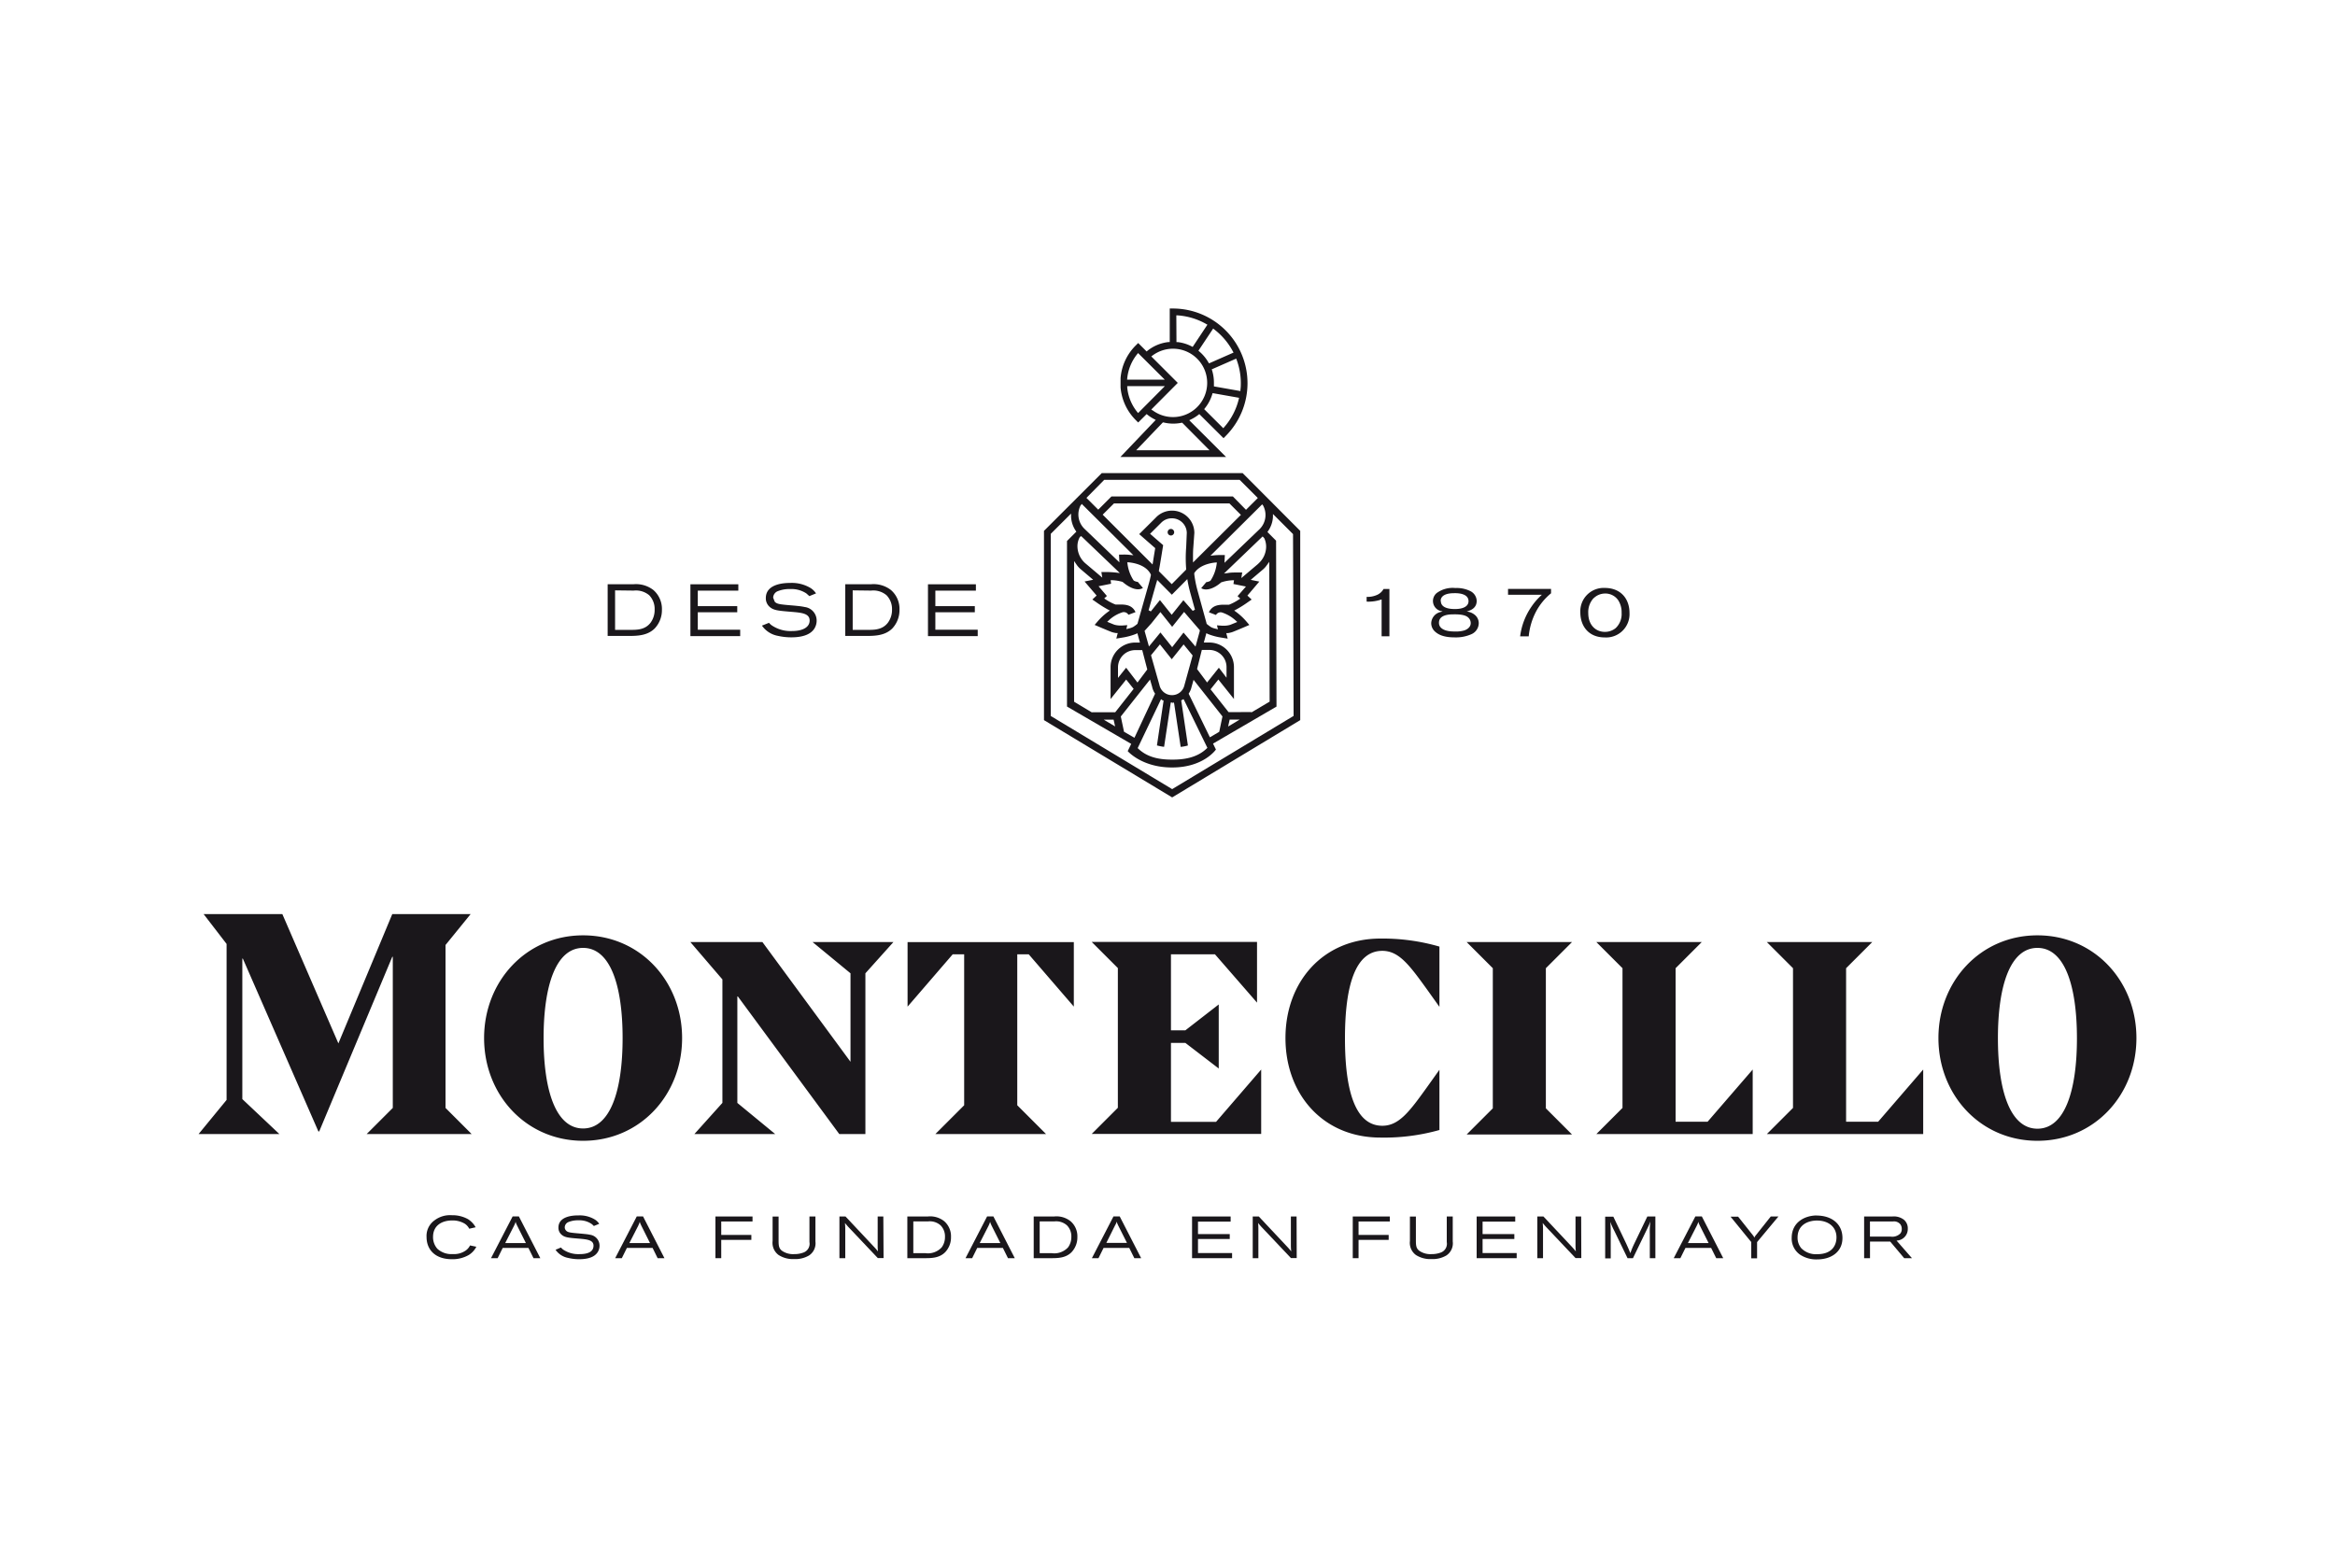 <svg id="Capa_1" data-name="Capa 1" xmlns="http://www.w3.org/2000/svg" viewBox="0 0 500 335.76"><defs><style>.cls-1{fill:#1a171b;}</style></defs><path class="cls-1" d="M96.77,260.25A5.5,5.5,0,0,0,93,261.38a4.09,4.09,0,0,0-1.66,3.54c0,2.66,1.8,4.75,5.44,4.75a6.91,6.91,0,0,0,3.59-.9A4.37,4.37,0,0,0,102,267l-1.35-.28a2.88,2.88,0,0,1-.9,1.07,4.35,4.35,0,0,1-2.77.78h-.08a4.4,4.4,0,0,1-3.25-1.14,3.73,3.73,0,0,1-.92-2.54c0-2.52,2-3.52,4.1-3.52a5.05,5.05,0,0,1,2.65.67,2.74,2.74,0,0,1,1,1.1l1.37-.31a4.82,4.82,0,0,0-1.64-1.74,6.84,6.84,0,0,0-3.4-.84"/><path class="cls-1" d="M110.07,262.51l.22-.48.12-.37.1.34.21.45,1.89,3.76h-4.43Zm-.3-2-4.63,8.94h1.42l1.09-2.2h5.5l1.09,2.2h1.46l-4.59-8.94Z"/><path class="cls-1" d="M123.78,260.29c-.83,0-4.2.07-4.2,2.61a1.92,1.92,0,0,0,.64,1.49c.68.62,1.45.69,3.7.87,1.77.16,3.17.27,3.17,1.51s-1.07,1.81-3,1.81a5.85,5.85,0,0,1-3.35-.87,2.55,2.55,0,0,1-.62-.55l-1.16.49a4.23,4.23,0,0,0,2.73,1.75,10,10,0,0,0,2.31.27c1.85,0,3.23-.43,3.92-1.42a2.52,2.52,0,0,0,.46-1.49,2.35,2.35,0,0,0-2-2.32,9,9,0,0,0-1.16-.17c-.81-.09-1.6-.14-2.42-.23s-1.3-.17-1.6-.52a1,1,0,0,1-.27-.68,1.25,1.25,0,0,1,.8-1.13,5.36,5.36,0,0,1,2.15-.37,4.66,4.66,0,0,1,2.76.75,3.3,3.3,0,0,1,.52.47l1.15-.47a3,3,0,0,0-.9-.9,6.24,6.24,0,0,0-3.55-.9"/><path class="cls-1" d="M136.66,262.51l.21-.48.13-.37.1.34.21.45,1.88,3.76h-4.42Zm-.31-2-4.62,8.94h1.42l1.09-2.2h5.5l1.08,2.2h1.46l-4.58-8.94Z"/><polygon class="cls-1" points="153.2 260.52 153.2 269.45 154.44 269.45 154.44 265.53 160.89 265.53 160.89 264.47 154.44 264.47 154.44 261.59 161.14 261.59 161.14 260.52 153.2 260.52"/><path class="cls-1" d="M174.61,260.52h-1.28V266a2,2,0,0,1-1.15,2.19,5.45,5.45,0,0,1-2.12.39,4.17,4.17,0,0,1-2.45-.61c-.78-.49-.88-1.1-.89-2.14v-5.3h-1.28v5.25a3.22,3.22,0,0,0,1.3,3,5.71,5.71,0,0,0,3.31.86,5.78,5.78,0,0,0,3.19-.77,3.12,3.12,0,0,0,1.37-3Z"/><path class="cls-1" d="M189.15,260.52h-1.21v6.16A12.45,12.45,0,0,0,188,268a13,13,0,0,0-.95-1.09l-6-6.39h-1.3v8.93H181v-6a12,12,0,0,0-.07-1.54c.27.32.37.45.7.82l6.33,6.69h1.24Z"/><path class="cls-1" d="M195.57,268.38v-6.81h3.18a3.47,3.47,0,0,1,2.66.85,3.33,3.33,0,0,1,.94,2.46,3.68,3.68,0,0,1-.7,2.25,4,4,0,0,1-3.47,1.25Zm3.17-7.86h-4.45v8.93h3.59c1.51,0,3.25,0,4.51-1.28a4.56,4.56,0,0,0,1.25-3.25,4.27,4.27,0,0,0-1.48-3.41,4.84,4.84,0,0,0-3.42-1"/><path class="cls-1" d="M211.68,262.51l.21-.48.13-.37.1.34.2.45,1.89,3.76h-4.42Zm-.31-2-4.62,8.94h1.42l1.09-2.2h5.49l1.09,2.2h1.46l-4.58-8.94Z"/><path class="cls-1" d="M222.63,268.38v-6.81h3.18a3.47,3.47,0,0,1,2.66.85,3.33,3.33,0,0,1,.94,2.46,3.74,3.74,0,0,1-.7,2.25,4,4,0,0,1-3.47,1.25Zm3.17-7.86h-4.45v8.93h3.58c1.51,0,3.26,0,4.52-1.28a4.6,4.6,0,0,0,1.25-3.25,4.24,4.24,0,0,0-1.49-3.41,4.83,4.83,0,0,0-3.41-1"/><path class="cls-1" d="M238.73,262.51,239,262l.12-.37.11.34.2.45,1.89,3.76h-4.42Zm-.3-2-4.62,8.94h1.41l1.09-2.2h5.5l1.09,2.2h1.46l-4.59-8.94Z"/><polygon class="cls-1" points="255.26 260.52 255.26 269.45 263.83 269.45 263.83 268.35 256.53 268.35 256.53 265.34 263.33 265.34 263.33 264.29 256.53 264.29 256.53 261.62 263.52 261.62 263.52 260.52 255.26 260.52"/><path class="cls-1" d="M277.64,260.52h-1.22v6.16a10.36,10.36,0,0,0,.08,1.32c-.43-.53-.52-.63-.95-1.09l-6-6.39h-1.3v8.93h1.21v-6a14.34,14.34,0,0,0-.06-1.54c.26.32.37.45.7.82l6.33,6.69h1.24Z"/><polygon class="cls-1" points="289.67 260.52 289.67 269.45 290.91 269.45 290.91 265.53 297.36 265.53 297.36 264.47 290.91 264.47 290.91 261.59 297.61 261.59 297.61 260.52 289.67 260.52"/><path class="cls-1" d="M311.08,260.52H309.8V266a2,2,0,0,1-1.15,2.19,5.45,5.45,0,0,1-2.12.39,4.17,4.17,0,0,1-2.45-.61c-.78-.49-.88-1.1-.89-2.14v-5.3h-1.28v5.25a3.22,3.22,0,0,0,1.3,3,5.71,5.71,0,0,0,3.31.86,5.78,5.78,0,0,0,3.19-.77,3.12,3.12,0,0,0,1.37-3Z"/><polygon class="cls-1" points="316.2 260.52 316.2 269.45 324.77 269.45 324.77 268.35 317.47 268.35 317.47 265.34 324.27 265.34 324.27 264.29 317.47 264.29 317.47 261.62 324.46 261.62 324.46 260.52 316.2 260.52"/><path class="cls-1" d="M338.58,260.52h-1.21v6.16a12.45,12.45,0,0,0,.07,1.32c-.42-.53-.52-.63-.94-1.09l-6-6.39h-1.31v8.93h1.22v-6a12,12,0,0,0-.07-1.54c.27.32.37.45.7.82l6.33,6.69h1.24Z"/><path class="cls-1" d="M354.47,260.52h-1.72l-2.82,5.86a18.66,18.66,0,0,0-.82,2c-.34-.85-.41-1-.86-2l-2.78-5.82h-1.75v8.93h1.19v-5.57a22.43,22.43,0,0,0-.1-2.26,17,17,0,0,0,.9,2l2.8,5.79h1.16l3.05-6.3a14.91,14.91,0,0,0,.68-1.57,17.65,17.65,0,0,0-.12,2.74v5.13h1.19Z"/><path class="cls-1" d="M363.33,262.51l.22-.48.12-.37.1.34.21.45,1.89,3.76h-4.43Zm-.3-2-4.63,8.94h1.42l1.09-2.2h5.5l1.09,2.2H369l-4.58-8.94Z"/><path class="cls-1" d="M380.82,260.52h-1.64l-3.18,4a2.11,2.11,0,0,0-.34.54,2,2,0,0,0-.37-.6l-3.1-3.9h-1.62L375,266v3.48h1.25V266Z"/><path class="cls-1" d="M389.13,268.59a4.36,4.36,0,0,1-3.43-1.29,3.47,3.47,0,0,1-.78-2.28c0-2.64,2.12-3.58,4-3.63h.17c2.36,0,4.16,1.3,4.16,3.6,0,1.52-.8,3.6-4.11,3.6m-.08-8.29c-2.67,0-5.4,1.5-5.4,4.8a4.21,4.21,0,0,0,1.81,3.61,6.32,6.32,0,0,0,3.67,1c2.88,0,5.39-1.53,5.39-4.58s-2.34-4.79-5.47-4.81"/><path class="cls-1" d="M400.42,264.83v-3.24h4.91a1.74,1.74,0,0,1,1.64.66,1.72,1.72,0,0,1,.26.95,1.49,1.49,0,0,1-.3.95,2.44,2.44,0,0,1-2.09.68Zm4.82-4.31h-6.07v8.93h1.26v-3.56h4.32l3,3.56h1.66l-3.3-3.77a2.47,2.47,0,0,0,2.41-2.53,2.4,2.4,0,0,0-.8-1.91,3.52,3.52,0,0,0-2.51-.72"/><path class="cls-1" d="M254.66,90l.35-.17a8.61,8.61,0,0,0,1.61-1l.19-.15L262,93.84l.51-.52a16,16,0,0,0-11.29-27.25h-.74v7.18l-.25,0a8.72,8.72,0,0,0-4.51,1.86l-.19.16-1.81-1.81-.51.51a11.13,11.13,0,0,0-3.26,7l0,.25V82.8l0,.17a11.21,11.21,0,0,0,3.26,7l.51.51,1.81-1.8.19.15a8.43,8.43,0,0,0,1.44.93l.32.17-7.57,7.94h22.64Zm10.6-4.52a14.13,14.13,0,0,1-3.12,6l-.19.23-4.1-4.09.16-.2a8.87,8.87,0,0,0,1.58-3l.07-.23,5.67,1Zm-.44-8.39a14.36,14.36,0,0,1,.88,4.9c0,.43,0,.9-.08,1.46l0,.3-5.68-1,0-.4,0-.41a8.82,8.82,0,0,0-.39-2.61l-.08-.23,5.24-2.3ZM260,70.54a14.57,14.57,0,0,1,4,4.71l.14.26-5.25,2.31-.13-.21a9,9,0,0,0-1.95-2.34l-.19-.16,3.16-4.75Zm-8.11-3,.3,0a14.34,14.34,0,0,1,6.1,1.85l.26.14-3.16,4.76-.22-.11a8.65,8.65,0,0,0-3-.92l-.25,0ZM241.38,81a9.85,9.85,0,0,1,2.13-5.16l.19-.23,5.71,5.69h-8.06Zm2.32,7.46-.19-.24A9.78,9.78,0,0,1,241.38,83l0-.31h8.06Zm3.09-.57-.26-.19L252.2,82l-5.67-5.67.26-.19a7.32,7.32,0,1,1,0,11.72M249,90.47l.15,0a8.69,8.69,0,0,0,3.86.07l.14,0,.11.1L259,96.43H243.29Z"/><path class="cls-1" d="M250.73,113.28a.7.7,0,1,0,.7.7.7.7,0,0,0-.7-.7"/><path class="cls-1" d="M266.09,101.32H235.92l-12.37,12.37v40.53L251,170.77l27.42-16.55V113.69Zm-7.55,58.83-.14.14c-2.21,2.14-5.26,2.39-7.36,2.39-2.26,0-5.12-.27-7.28-2.33l-.15-.13,5-10.47.25.14-.13.25.18-.22.25.14-1.42,9.58a10.11,10.11,0,0,0,1.53.3h0l1.43-9.49H251l.1.27v-.27h.24l.09.24,1.39,9.26h0a8.19,8.19,0,0,0,1.55-.3L252.94,150l.48-.28.15.25Zm-23.72-32.61-.91.85.81.56a24.17,24.17,0,0,0,2.53,1.59l.4.21-.36.26a13.2,13.2,0,0,0-2.19,2l-.7.82,1,.43c1.41.6,2.39,1,2.69,1.11a5.82,5.82,0,0,0,.95.21l.3,0-.3,1.18,1.21-.2a13.53,13.53,0,0,0,3-.8l.3-.15.55,2h-1a5.28,5.28,0,0,0-5.29,5.27v6.83l3.34-4.18,1.6,2-3.94,5h-5l.07.08L230,150.28V120.15l.51.74a5.11,5.11,0,0,0,.89,1l2.68,2.27-1.84.37Zm3-3.29.34,0a9.28,9.28,0,0,1,2.22.37c1.72,1.48,3.31,1.94,4.36,1.3l-1.08-1.29a2.58,2.58,0,0,1-.83-.26l-.1-.09a8.35,8.35,0,0,1-1.29-3.49l-.06-.36.36,0c1.3.14,3.64.64,4.63,2.48l.07.16v.13c-.12.56-.25,1.1-.38,1.58l-2.49,8.81-.07.06a7.8,7.8,0,0,1-.87.63,4,4,0,0,1-1,.33l-.45.12.21-.85-1.1.08H240a4.79,4.79,0,0,1-1.4-.18l-1.11-.45-.4-.17.33-.3a7.61,7.61,0,0,1,3.06-1.77h.1a1.17,1.17,0,0,1,1.06.57l1.51-.57c-.66-1.43-1.94-1.63-3.24-1.63h-.42a4.29,4.29,0,0,1-.64,0,10.48,10.48,0,0,1-2.1-1.1l-.3-.2.57-.53-1.78-2.08,2.68-.54Zm23.8.43a8.59,8.59,0,0,1,2.28-.41l.34,0-.12.8,2.68.54L265,127.67l.58.53-.31.2a11.19,11.19,0,0,1-2.08,1.1,4.72,4.72,0,0,1-.66,0h-.42c-1.29,0-2.58.2-3.24,1.63l1.51.57a1.16,1.16,0,0,1,1.07-.57h.09a8,8,0,0,1,3.07,1.77l.33.3-.41.17-1.11.45A4.72,4.72,0,0,1,262,134h-.31l-1.1-.08.21.85-.45-.12a3.73,3.73,0,0,1-1-.33,8.33,8.33,0,0,1-.91-.67l-.07-.06,0-.08-2-7.26a23.75,23.75,0,0,1-.64-3.33v-.1l0-.08c1.07-1.67,3.27-2.14,4.49-2.27l.36,0-.06.36a8.35,8.35,0,0,1-1.29,3.49l-.1.09a2.36,2.36,0,0,1-.83.26l-1.08,1.29c1,.64,2.67.16,4.3-1.26m-8.09,10.77L251,138.6l-2.51-3.15-2.46,3-.94-3.34,1.46-1.62,1.93-2.41,2.52,3.16,2.55-3.19,3.36,3.9v.21l-.91,3.31Zm1.95,4.9-1.76,6.38a2.71,2.71,0,0,1-2.67,2.12,2.74,2.74,0,0,1-2.68-2.19l-1.8-6.35,1.91-2.33,2.53,3.18,2.54-3.17Zm-9.71,3-2.1,2.8L241.14,143l-1.74,2.18v-2.27a3.69,3.69,0,0,1,3.69-3.68h1.5Zm8.31-21.45V122l-3.07,3.1-2.75-2.77,0-.14c.19-1,.35-2,.49-2.84l.42-2.6-2.8-2.43,2.33-2.32a3.14,3.14,0,0,1,2.33-1,3.17,3.17,0,0,1,3.2,3.13L254,117.2a29.39,29.39,0,0,0,0,4.67m-6.32,2.81.11-.49,3.14,3.17,3.31-3.34.09.53c.15.81.31,1.52.48,2.14l1.07,3.88-.48.25-2-2.28-2.5,3.12-2.52-3.15-1.95,2.43-.48-.25,1.54-5.42c.06-.21.11-.4.16-.59m9.7,14.51h1.61a3.68,3.68,0,0,1,3.68,3.68v2.27L261,143l-2.52,3.16-2.15-2.88Zm-1.89-18.73v-.65c0-.94,0-1.76.06-2.49l.23-3.18a4.78,4.78,0,0,0-8.29-3.25l-3.52,3.5,3.43,3-.23,1.38c-.08.5-.16,1-.25,1.59l-.09.53-.38-.38-10.3-10.29,2.41-2.4,24.74,0,2.45,2.45-.2.19Zm-17,33.66.32,1.45-2.43-1.45Zm2.23,2.59-.69-3.27,6.26-7.91.44,1.52a4.22,4.22,0,0,0,.56,1.38l.08.13L242.92,158Zm13.84-8.15.08-.13a4.27,4.27,0,0,0,.54-1.31l.43-1.53,6.19,7.84-.69,3.29-2,1.18Zm8.55,3.95-3.86-4.89,1.67-2.1,3.34,4.18v-6.83a5.28,5.28,0,0,0-5.28-5.27h-1.17l.54-2,.3.16a13.17,13.17,0,0,0,3.06.81l1.21.2-.3-1.18.31,0a5.69,5.69,0,0,0,.94-.21c.48-.17,2.44-1,2.69-1.11l1-.43-.7-.82a13.37,13.37,0,0,0-2.18-2l-.36-.26.39-.21a23.72,23.72,0,0,0,2.53-1.59l.81-.56-.91-.85,2.55-3-1.84-.37,2.69-2.28a5.05,5.05,0,0,0,.78-.89l.5-.69.08,29.94-4,2.37.14-.14Zm2.37,1.6-2.47,1.48.33-1.48Zm4-33.39-3.64,3.08.19-1.2-.95,0c-.76,0-1.5,0-2.14.12l-.81.1,8.27-7.94.34.36a4.25,4.25,0,0,1,.41,1.95,4.88,4.88,0,0,1-1.67,3.51m1-12.48a4.27,4.27,0,0,1-.7,5.07l-7.55,7.24.08-1.66-.79,0a12.65,12.65,0,0,0-1.51.06l-.78.08,11.07-11Zm-34-5.46h29l3.89,3.89-2.53,2.53L264,106.32l-26,0-2.83,2.83-2.53-2.52Zm-5,5.46.18-.31,11.07,11-.78-.08a10.59,10.59,0,0,0-1.5-.06l-.8,0,.08,1.66-7.54-7.24a4.26,4.26,0,0,1-.71-5.07m-.24,6.94.05-.07.2-.19.22.16,8.11,7.76-.82-.1c-.64-.07-1.38-.11-2.13-.12l-1,0,.19,1.2-3.63-3.07a4.89,4.89,0,0,1-1.68-3.52,4.06,4.06,0,0,1,.45-2M277,153.32,251,169l-26-15.67v-39l.08-.08,4.27-4.26,0,.62a5.9,5.9,0,0,0,1,3.06l.13.19-2,2v35.45l13.75,8-.75,1.55s3,3.48,9.41,3.5l.06,0,.06,0c6.72,0,9.36-3.84,9.36-3.84l-.62-1.27,13.59-7.93-.09-35.53-1.85-1.86.13-.19a5.82,5.82,0,0,0,1.05-3.05l0-.61,4.3,4.3Z"/><path class="cls-1" d="M103.66,222.31c0-12.16,9-22,21.2-22s21.2,9.82,21.2,22-9,22-21.2,22-21.2-9.82-21.2-22m311.42,0c0-12.16,9-22,21.2-22s21.2,9.82,21.2,22-9,22-21.2,22-21.2-9.82-21.2-22m-346.9,20h.17L84,204.9h.11v32.37l-5.6,5.6H101l-5.6-5.6V202.38l5.38-6.62H84L72.46,223.45l-12-27.69H43.6l4.92,6.39v33.41l-6,7.31H59.83l-7.94-7.49V205.29H52Zm89.71-6.11V213.4H158l21.72,29.47h5.59V208.44l6-6.69H174l8.12,6.69v18.95l-18.86-25.64H147.83l6.86,8v26.44l-6,6.68H166Zm102.51,4.05h-9.66v-16.9h3.09l7.14,5.48V215.11l-7.14,5.54h-3.09V204.38h9.43l9,10.34v-13H233.77l5.6,5.6v29.92l-5.6,5.6h36.29V229.05Zm-30.46-38.49h-35.6v13.82L204,204.38h2.46V236.7l-6.17,6.17H224l-6.17-6.17V204.38h2.46l9.65,11.19Zm45.32,20.56c0,12,8,21.3,20.34,21.3A43.63,43.63,0,0,0,308.23,242v-12.9l-2.69,3.77c-3.77,5.25-6,8.22-9.54,8.22-5.77,0-8-7.43-8-18.73s2.23-18.73,8-18.73c3.54,0,5.77,3,9.54,8.22l2.69,3.77v-12.9A43.63,43.63,0,0,0,295.6,201c-12.34,0-20.34,9.31-20.34,21.3m126.91,17.93h-6.86V207.35l5.6-5.6H378.34l5.6,5.6v29.92l-5.6,5.6h33.48V229.05Zm-36.52,0H358.8V207.35l5.6-5.6H341.83l5.6,5.6v29.92l-5.6,5.6h33.48V229.05ZM116.4,222.31c0,11.42,2.69,19.36,8.46,19.36s8.46-7.94,8.46-19.36S130.63,203,124.86,203s-8.46,7.94-8.46,19.36m311.42,0c0,11.42,2.69,19.36,8.46,19.36s8.46-7.94,8.46-19.36S442.05,203,436.28,203s-8.46,7.94-8.46,19.36m-108.16,15-5.6,5.6h22.56l-5.6-5.6V207.35l5.6-5.6H314.06l5.6,5.6Z"/><path class="cls-1" d="M130.12,125.12h5.53a6.07,6.07,0,0,1,4.25,1.23,5.36,5.36,0,0,1,1.84,4.25,5.7,5.7,0,0,1-1.56,4c-1.56,1.54-3.73,1.59-5.6,1.59h-4.46Zm1.59,1.31v8.46H135c1.41,0,3.14,0,4.32-1.55a4.58,4.58,0,0,0,.86-2.79,4.21,4.21,0,0,0-1.16-3.07,4.4,4.4,0,0,0-3.31-1Z"/><polygon class="cls-1" points="147.84 125.13 158.1 125.13 158.1 126.49 149.42 126.49 149.42 129.81 157.87 129.81 157.87 131.12 149.42 131.12 149.42 134.86 158.5 134.86 158.5 136.23 147.84 136.23 147.84 125.13"/><path class="cls-1" d="M164.67,133.38a3,3,0,0,0,.78.67,7.12,7.12,0,0,0,4.14,1.09c2.44,0,3.78-.89,3.78-2.25,0-1.54-1.74-1.68-4-1.87-2.78-.23-3.74-.31-4.59-1.08a2.41,2.41,0,0,1-.79-1.86c0-3.16,4.19-3.24,5.21-3.24a7.77,7.77,0,0,1,4.42,1.12,4,4,0,0,1,1.12,1.12l-1.43.58-.65-.58a5.79,5.79,0,0,0-3.43-.93,6.74,6.74,0,0,0-2.67.45,1.54,1.54,0,0,0-1,1.4l.33.85c.37.44,1,.54,2,.65s2,.17,3,.28a12.25,12.25,0,0,1,1.44.22,2.91,2.91,0,0,1,2.54,2.88,3.2,3.2,0,0,1-.56,1.85c-.87,1.23-2.59,1.76-4.88,1.76a13.07,13.07,0,0,1-2.87-.32,5.32,5.32,0,0,1-3.4-2.19Z"/><path class="cls-1" d="M181,125.12h5.52a6.06,6.06,0,0,1,4.25,1.23,5.33,5.33,0,0,1,1.84,4.25,5.74,5.74,0,0,1-1.55,4c-1.56,1.54-3.74,1.59-5.61,1.59H181Zm1.59,1.31v8.46h3.24c1.4,0,3.13,0,4.31-1.55a4.59,4.59,0,0,0,.87-2.79,4.22,4.22,0,0,0-1.17-3.07,4.37,4.37,0,0,0-3.3-1Z"/><polygon class="cls-1" points="198.71 125.13 208.97 125.13 208.97 126.49 200.29 126.49 200.29 129.81 208.74 129.81 208.74 131.12 200.29 131.12 200.29 134.86 209.36 134.86 209.36 136.23 198.71 136.23 198.71 125.13"/><path class="cls-1" d="M292.64,127.83a5.11,5.11,0,0,0,2.22-.42,2.94,2.94,0,0,0,1.4-1.27h1.26v10.13h-1.67v-7.9a8.4,8.4,0,0,1-3.21.47Z"/><path class="cls-1" d="M308.55,130.86a2.21,2.21,0,0,1-.91-3.85,5.75,5.75,0,0,1,4-1.08,6.58,6.58,0,0,1,3.17.64,2.43,2.43,0,0,1,1.4,2.1c0,1.64-1.4,2.07-2.14,2.29a3.25,3.25,0,0,1,1.84.81,2.31,2.31,0,0,1,.74,1.67,2.61,2.61,0,0,1-1.6,2.39,8.2,8.2,0,0,1-3.57.67c-2.63,0-3.64-.77-4.1-1.16a2.44,2.44,0,0,1-.91-1.87,2.56,2.56,0,0,1,2.07-2.42l.38-.1Zm-.42,2.52a1.44,1.44,0,0,0,.38,1c.8.86,2.43.86,3.14.86a6.26,6.26,0,0,0,1.87-.22c.42-.13,1.41-.58,1.41-1.59a1.59,1.59,0,0,0-.52-1.17c-.27-.25-.89-.75-3.28-.69-.74,0-3,.07-3,1.78m.4-4.63c0,1.59,2.11,1.71,3,1.71,2.07,0,2.93-.75,2.93-1.67,0-1.83-2.71-1.74-3.19-1.72-1,0-2.78.23-2.78,1.68"/><path class="cls-1" d="M322.92,126.12h9.21v.94a12.84,12.84,0,0,0-3.26,4,14.31,14.31,0,0,0-1.52,5.22h-1.84a14.32,14.32,0,0,1,2.38-6.29,13.78,13.78,0,0,1,2.27-2.61h-7.24Z"/><path class="cls-1" d="M348.93,131.26a5,5,0,0,1-5.29,5.25c-3.49,0-5.24-2.45-5.24-5.37a5,5,0,0,1,5.22-5.23c3.47,0,5.31,2.36,5.31,5.35m-7.67-3.18a4.39,4.39,0,0,0-1.16,3.24c0,2.46,1.52,4,3.57,4a3.63,3.63,0,0,0,2.28-.79,4.14,4.14,0,0,0,1.29-3.29,4.71,4.71,0,0,0-.74-2.71,3.33,3.33,0,0,0-2.88-1.42,3.49,3.49,0,0,0-2.36,1"/></svg>
